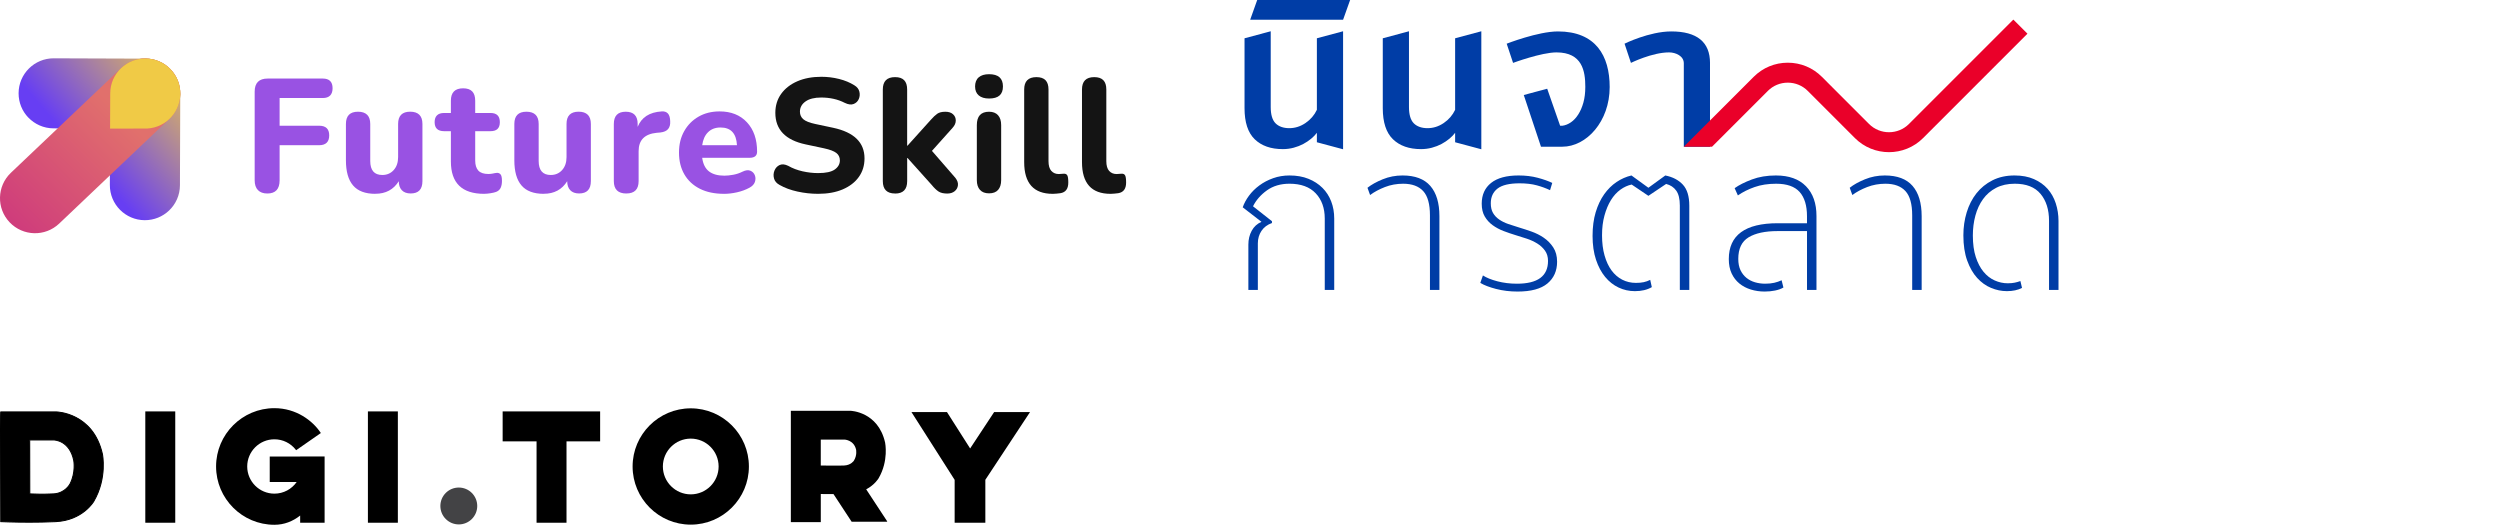 <svg width="343" height="72" viewBox="0 0 343 72" fill="none" xmlns="http://www.w3.org/2000/svg">
<g clip-path="url(#clip0_1293_41763)">
<path d="M23.191 28.888C22.324 29.713 21.151 30.213 19.861 30.21C17.207 30.198 15.061 28.041 15.072 25.383L15.118 12.808C15.13 10.158 17.291 8.012 19.945 8.023C22.599 8.035 24.745 10.193 24.733 12.846L24.688 25.421C24.684 26.788 24.107 28.018 23.191 28.888Z" fill="url(#paint0_linear_1293_41763)"/>
<path d="M3.872 16.118C3.047 15.252 2.547 14.079 2.551 12.789C2.562 10.135 4.724 7.989 7.378 8L19.952 8.046C22.606 8.054 24.752 10.215 24.741 12.869C24.729 15.523 22.572 17.669 19.918 17.657L7.343 17.611C5.976 17.608 4.747 17.031 3.876 16.115L3.872 16.118Z" fill="url(#paint1_linear_1293_41763)"/>
<g style="mix-blend-mode:screen">
<path d="M23.236 16.314L8.119 30.676C6.194 32.505 3.151 32.425 1.321 30.5C-0.508 28.575 -0.427 25.532 1.497 23.703L16.615 9.345C18.54 7.516 21.583 7.596 23.412 9.521C25.241 11.445 25.161 14.489 23.236 16.318V16.314Z" fill="url(#paint2_linear_1293_41763)"/>
</g>
<path d="M24.116 10.476C24.154 10.529 24.188 10.598 24.222 10.667C24.295 10.819 24.367 10.972 24.429 11.133C24.455 11.224 24.494 11.308 24.513 11.408C24.535 11.461 24.555 11.514 24.57 11.576C24.593 11.629 24.597 11.682 24.604 11.736C24.627 11.789 24.639 11.851 24.646 11.904C24.673 12.057 24.692 12.213 24.711 12.374C24.719 12.412 24.715 12.458 24.723 12.496C24.73 12.565 24.734 12.618 24.734 12.679C24.734 12.74 24.738 12.794 24.734 12.855V13.065C24.665 14.348 24.108 15.497 23.241 16.322C22.321 17.197 21.061 17.701 19.701 17.636L15.104 17.647L15.123 12.817C15.123 11.45 15.703 10.216 16.616 9.349C16.723 9.246 16.841 9.151 16.956 9.055C17.062 8.967 17.181 8.887 17.303 8.815C17.349 8.769 17.402 8.735 17.463 8.704C17.578 8.639 17.685 8.582 17.792 8.525C18.441 8.2 19.174 8.024 19.942 8.028C20.072 8.024 20.198 8.036 20.327 8.047C20.389 8.047 20.442 8.059 20.507 8.066C20.568 8.066 20.621 8.078 20.663 8.093C20.808 8.104 20.934 8.131 21.053 8.162C21.106 8.169 21.152 8.188 21.194 8.204C21.271 8.219 21.343 8.238 21.412 8.261C21.71 8.36 21.996 8.486 22.263 8.631C22.263 8.631 22.271 8.634 22.286 8.639C22.286 8.639 22.309 8.662 22.325 8.662C22.378 8.7 22.435 8.735 22.481 8.765C22.504 8.773 22.512 8.78 22.527 8.796C22.58 8.819 22.622 8.853 22.668 8.883C22.676 8.891 22.683 8.899 22.683 8.899C22.706 8.906 22.722 8.922 22.729 8.929C22.775 8.96 22.809 8.983 22.84 9.017C22.92 9.071 22.997 9.135 23.061 9.189C23.482 9.556 23.833 9.987 24.108 10.476H24.116Z" fill="#F0CA46"/>
<path d="M36.683 26.548C36.121 26.548 35.694 26.395 35.392 26.086C35.09 25.777 34.941 25.326 34.941 24.738V12.568C34.941 11.373 35.537 10.777 36.728 10.777H44.282C45.179 10.777 45.63 11.22 45.63 12.102C45.63 12.985 45.179 13.45 44.282 13.45H38.363V17.25H43.797C44.709 17.25 45.168 17.693 45.168 18.575C45.168 19.457 44.709 19.923 43.797 19.923H38.363V24.738C38.363 25.945 37.801 26.548 36.683 26.548Z" fill="#9952E3"/>
<path d="M51.501 26.593C50.115 26.593 49.095 26.211 48.442 25.444C47.785 24.68 47.461 23.53 47.461 21.999V17.008C47.461 15.889 48.011 15.328 49.118 15.328C50.226 15.328 50.798 15.886 50.798 17.008V22.087C50.798 23.366 51.348 24.008 52.456 24.008C53.09 24.008 53.609 23.782 54.014 23.336C54.419 22.885 54.621 22.293 54.621 21.556V17.004C54.621 15.886 55.175 15.324 56.278 15.324C57.382 15.324 57.958 15.882 57.958 17.004V24.844C57.958 25.978 57.42 26.543 56.347 26.543C55.816 26.543 55.411 26.394 55.133 26.1C54.854 25.806 54.712 25.394 54.712 24.863C53.991 26.012 52.925 26.585 51.509 26.585L51.501 26.593Z" fill="#9952E3"/>
<path d="M66.432 26.594C63.385 26.594 61.861 25.112 61.861 22.152V17.998H60.933C60.062 17.998 59.631 17.585 59.631 16.761C59.631 15.936 60.066 15.501 60.933 15.501H61.861V13.82C61.861 12.686 62.418 12.117 63.541 12.117C64.664 12.117 65.198 12.686 65.198 13.82V15.501H67.299C68.154 15.501 68.578 15.921 68.578 16.761C68.578 17.601 68.15 17.998 67.299 17.998H65.198V22.019C65.198 22.637 65.344 23.099 65.63 23.409C65.916 23.718 66.378 23.871 67.012 23.871C67.234 23.871 67.44 23.848 67.631 23.806C67.822 23.76 67.997 23.733 68.162 23.718C68.368 23.703 68.536 23.768 68.669 23.917C68.803 24.066 68.868 24.367 68.868 24.822C68.868 25.188 68.811 25.501 68.692 25.761C68.574 26.021 68.368 26.208 68.074 26.326C67.883 26.399 67.623 26.46 67.291 26.513C66.959 26.563 66.676 26.59 66.439 26.59L66.432 26.594Z" fill="#9952E3"/>
<path d="M74.609 26.593C73.222 26.593 72.203 26.211 71.55 25.444C70.893 24.68 70.568 23.53 70.568 21.999V17.008C70.568 15.889 71.118 15.328 72.226 15.328C73.333 15.328 73.906 15.886 73.906 17.008V22.087C73.906 23.366 74.46 24.008 75.563 24.008C76.197 24.008 76.716 23.782 77.121 23.336C77.526 22.885 77.728 22.293 77.728 21.556V17.004C77.728 15.886 78.282 15.324 79.385 15.324C80.489 15.324 81.066 15.882 81.066 17.004V24.844C81.066 25.978 80.527 26.543 79.454 26.543C78.924 26.543 78.519 26.394 78.24 26.1C77.961 25.806 77.82 25.394 77.82 24.863C77.098 26.012 76.033 26.585 74.616 26.585L74.609 26.593Z" fill="#9952E3"/>
<path d="M85.939 26.548C84.79 26.548 84.217 25.983 84.217 24.849V17.009C84.217 15.89 84.763 15.329 85.851 15.329C86.939 15.329 87.486 15.886 87.486 17.009V17.406C88.016 16.096 89.112 15.39 90.777 15.287C91.144 15.256 91.426 15.352 91.629 15.562C91.827 15.776 91.934 16.127 91.95 16.612C91.98 17.07 91.888 17.429 91.675 17.693C91.461 17.956 91.102 18.12 90.602 18.177L90.094 18.22C88.444 18.384 87.619 19.22 87.619 20.736V24.845C87.619 25.979 87.058 26.544 85.939 26.544V26.548Z" fill="#9952E3"/>
<path d="M99.321 26.592C98.042 26.592 96.939 26.359 96.018 25.897C95.098 25.431 94.392 24.778 93.899 23.93C93.406 23.083 93.158 22.086 93.158 20.937C93.158 19.787 93.399 18.837 93.876 17.989C94.353 17.141 95.01 16.48 95.843 16.003C96.675 15.526 97.634 15.285 98.726 15.285C100.303 15.285 101.552 15.782 102.479 16.778C103.407 17.771 103.873 19.115 103.873 20.811C103.873 21.368 103.526 21.651 102.835 21.651H96.339C96.457 22.506 96.771 23.129 97.278 23.518C97.786 23.908 98.489 24.102 99.386 24.102C99.742 24.102 100.142 24.06 100.589 23.98C101.036 23.9 101.468 23.755 101.88 23.549C102.308 23.342 102.667 23.3 102.961 23.426C103.255 23.552 103.457 23.762 103.568 24.056C103.678 24.351 103.678 24.656 103.568 24.973C103.457 25.29 103.209 25.55 102.827 25.756C102.311 26.035 101.742 26.245 101.116 26.386C100.49 26.527 99.89 26.596 99.314 26.596L99.321 26.592ZM98.859 17.492C98.153 17.492 97.58 17.706 97.149 18.134C96.713 18.561 96.446 19.157 96.343 19.921H101.112C101.025 18.302 100.272 17.492 98.859 17.492Z" fill="#9952E3"/>
<path d="M112.245 26.592C111.302 26.592 110.359 26.489 109.419 26.283C108.476 26.077 107.659 25.775 106.968 25.378C106.555 25.157 106.296 24.859 106.196 24.485C106.093 24.11 106.116 23.744 106.261 23.392C106.41 23.037 106.643 22.789 106.968 22.64C107.292 22.491 107.682 22.529 108.14 22.751C108.728 23.091 109.385 23.339 110.107 23.503C110.828 23.664 111.542 23.748 112.249 23.748C113.31 23.748 114.07 23.583 114.536 23.251C115.002 22.919 115.231 22.503 115.231 22.003C115.231 21.575 115.067 21.239 114.746 20.987C114.425 20.735 113.856 20.521 113.047 20.345L110.55 19.814C107.766 19.226 106.376 17.783 106.376 15.484C106.376 14.499 106.639 13.632 107.17 12.887C107.701 12.147 108.442 11.566 109.389 11.154C110.34 10.741 111.439 10.535 112.692 10.535C113.517 10.535 114.326 10.634 115.12 10.833C115.915 11.032 116.614 11.322 117.221 11.704C117.587 11.925 117.816 12.211 117.904 12.567C117.992 12.922 117.965 13.258 117.828 13.582C117.687 13.907 117.454 14.132 117.121 14.266C116.789 14.4 116.381 14.346 115.896 14.109C115.411 13.861 114.895 13.674 114.349 13.556C113.803 13.437 113.246 13.38 112.669 13.38C111.741 13.38 111.023 13.559 110.515 13.922C110.007 14.281 109.751 14.751 109.751 15.324C109.751 15.751 109.908 16.095 110.217 16.362C110.527 16.626 111.065 16.84 111.829 17.004L114.326 17.535C117.183 18.153 118.611 19.551 118.611 21.731C118.611 22.705 118.351 23.553 117.828 24.282C117.305 25.012 116.568 25.577 115.617 25.985C114.666 26.39 113.543 26.592 112.249 26.592H112.245Z" fill="#141414"/>
<path d="M122.803 26.548C121.684 26.548 121.123 25.983 121.123 24.848V12.281C121.123 11.147 121.681 10.582 122.803 10.582C123.926 10.582 124.461 11.147 124.461 12.281V19.991H124.506L127.71 16.436C128.035 16.069 128.329 15.791 128.592 15.607C128.856 15.424 129.226 15.332 129.696 15.332C130.166 15.332 130.505 15.447 130.757 15.676C131.009 15.905 131.132 16.192 131.132 16.539C131.132 16.887 130.983 17.219 130.689 17.543L127.863 20.701L131.067 24.39C131.345 24.745 131.468 25.085 131.429 25.417C131.391 25.75 131.242 26.021 130.979 26.235C130.715 26.448 130.376 26.555 129.963 26.555C129.448 26.555 129.047 26.46 128.76 26.269C128.474 26.078 128.168 25.784 127.844 25.387L124.51 21.675H124.464V24.856C124.464 25.99 123.911 26.555 122.807 26.555L122.803 26.548Z" fill="#141414"/>
<path d="M135.702 13.517C135.083 13.517 134.61 13.372 134.278 13.086C133.945 12.799 133.781 12.391 133.781 11.86C133.781 11.329 133.945 10.898 134.278 10.611C134.61 10.325 135.083 10.18 135.702 10.18C136.97 10.18 137.604 10.741 137.604 11.86C137.604 12.979 136.97 13.517 135.702 13.517ZM135.702 26.527C135.156 26.527 134.74 26.371 134.453 26.054C134.167 25.737 134.022 25.29 134.022 24.717V17.164C134.022 15.942 134.579 15.331 135.702 15.331C136.233 15.331 136.641 15.488 136.928 15.805C137.214 16.122 137.359 16.576 137.359 17.164V24.717C137.359 25.29 137.218 25.737 136.939 26.054C136.66 26.371 136.248 26.527 135.702 26.527Z" fill="#141414"/>
<path d="M144.428 26.593C141.82 26.593 140.518 25.142 140.518 22.24V12.281C140.518 11.147 141.075 10.582 142.198 10.582C143.32 10.582 143.855 11.147 143.855 12.281V22.11C143.855 22.714 143.985 23.161 144.241 23.447C144.497 23.733 144.84 23.878 145.268 23.878C145.386 23.878 145.501 23.871 145.612 23.855C145.722 23.84 145.829 23.833 145.932 23.833C146.169 23.817 146.333 23.89 146.429 24.054C146.524 24.215 146.57 24.547 146.57 25.047C146.57 25.902 146.211 26.387 145.489 26.506C145.34 26.521 145.172 26.54 144.982 26.563C144.791 26.586 144.607 26.597 144.432 26.597L144.428 26.593Z" fill="#141414"/>
<path d="M152.359 26.593C149.751 26.593 148.449 25.142 148.449 22.24V12.281C148.449 11.147 149.007 10.582 150.129 10.582C151.252 10.582 151.787 11.147 151.787 12.281V22.11C151.787 22.714 151.917 23.161 152.172 23.447C152.428 23.733 152.772 23.878 153.2 23.878C153.318 23.878 153.433 23.871 153.543 23.855C153.654 23.84 153.761 23.833 153.864 23.833C154.101 23.817 154.265 23.89 154.36 24.054C154.456 24.215 154.502 24.547 154.502 25.047C154.502 25.902 154.143 26.387 153.421 26.506C153.272 26.521 153.104 26.54 152.913 26.563C152.722 26.586 152.539 26.597 152.363 26.597L152.359 26.593Z" fill="#141414"/>
</g>
<g clip-path="url(#clip1_1293_41763)">
<path d="M181.438 25.775C180.912 25.249 180.271 24.834 179.515 24.53C178.76 24.226 177.893 24.074 176.916 24.074C176.124 24.074 175.377 24.198 174.676 24.448C173.976 24.697 173.344 25.028 172.783 25.443C172.221 25.857 171.746 26.327 171.359 26.853C170.971 27.379 170.685 27.909 170.502 28.443L173.073 30.434C172.483 30.692 172.037 31.102 171.732 31.664C171.428 32.227 171.276 32.858 171.276 33.559V39.779H172.576V33.392C172.576 32.747 172.742 32.175 173.074 31.677C173.406 31.18 173.885 30.821 174.512 30.599V30.35L171.913 28.303C172.337 27.456 172.973 26.727 173.821 26.119C174.669 25.511 175.702 25.206 176.918 25.206C178.485 25.206 179.683 25.644 180.513 26.519C181.342 27.395 181.757 28.552 181.757 29.989V39.777H183.056V29.989C183.056 29.142 182.918 28.358 182.642 27.639C182.366 26.92 181.964 26.298 181.439 25.772L181.438 25.775Z" fill="#003DA6"/>
<path d="M192.428 24.074C191.469 24.074 190.561 24.25 189.704 24.6C188.847 24.95 188.151 25.338 187.617 25.762L187.977 26.757C188.548 26.333 189.226 25.968 190.009 25.664C190.793 25.36 191.626 25.208 192.512 25.208C193.728 25.208 194.645 25.544 195.263 26.217C195.88 26.89 196.189 28 196.189 29.549V39.779H197.488V29.66C197.488 27.854 197.074 26.472 196.244 25.512C195.414 24.554 194.143 24.074 192.429 24.074H192.428Z" fill="#003DA6"/>
<path d="M211.81 32.618C211.294 32.267 210.736 31.987 210.137 31.774C209.537 31.562 208.989 31.382 208.491 31.235C207.939 31.069 207.422 30.903 206.943 30.737C206.463 30.571 206.044 30.364 205.684 30.115C205.325 29.867 205.043 29.567 204.841 29.217C204.637 28.866 204.537 28.424 204.537 27.889C204.537 27.023 204.845 26.35 205.463 25.87C206.08 25.392 207.09 25.152 208.49 25.152C209.393 25.152 210.181 25.244 210.855 25.429C211.527 25.613 212.131 25.835 212.666 26.093L212.97 25.097C212.435 24.839 211.771 24.604 210.979 24.392C210.186 24.18 209.311 24.074 208.352 24.074C206.693 24.074 205.435 24.416 204.578 25.097C203.721 25.779 203.292 26.729 203.292 27.945C203.292 28.646 203.43 29.231 203.707 29.701C203.983 30.172 204.343 30.568 204.785 30.89C205.227 31.213 205.725 31.48 206.278 31.692C206.831 31.904 207.384 32.093 207.937 32.26C208.435 32.407 208.946 32.568 209.471 32.744C209.996 32.919 210.476 33.14 210.909 33.407C211.341 33.675 211.697 34.002 211.973 34.389C212.25 34.776 212.388 35.246 212.388 35.8C212.388 37.883 210.968 38.924 208.13 38.924C207.171 38.924 206.273 38.813 205.434 38.592C204.595 38.371 203.936 38.103 203.457 37.79L203.098 38.812C203.614 39.126 204.332 39.402 205.254 39.641C206.175 39.881 207.162 40.001 208.213 40.001C210.056 40.001 211.42 39.633 212.305 38.896C213.19 38.159 213.633 37.163 213.633 35.909C213.633 35.135 213.457 34.481 213.107 33.946C212.757 33.412 212.323 32.97 211.808 32.619L211.81 32.618Z" fill="#003DA6"/>
<path d="M228.482 24.074L226.16 25.761L223.837 24.074C223.118 24.24 222.436 24.54 221.791 24.973C221.145 25.406 220.579 25.968 220.09 26.659C219.602 27.35 219.214 28.171 218.928 29.12C218.643 30.07 218.5 31.153 218.5 32.369C218.5 33.586 218.656 34.692 218.97 35.632C219.283 36.572 219.703 37.36 220.228 37.996C220.753 38.633 221.366 39.117 222.067 39.448C222.767 39.78 223.514 39.946 224.307 39.946C225.228 39.946 226.002 39.762 226.63 39.393L226.409 38.398C226.115 38.546 225.815 38.652 225.511 38.716C225.206 38.781 224.851 38.812 224.446 38.812C223.764 38.812 223.138 38.665 222.566 38.37C221.994 38.075 221.506 37.651 221.1 37.098C220.694 36.544 220.376 35.863 220.146 35.052C219.915 34.241 219.8 33.319 219.8 32.287C219.8 31.254 219.91 30.388 220.132 29.577C220.353 28.767 220.647 28.061 221.016 27.462C221.385 26.863 221.818 26.384 222.316 26.024C222.814 25.664 223.33 25.43 223.865 25.319L226.16 26.868L228.593 25.237C229.183 25.385 229.643 25.689 229.975 26.149C230.307 26.611 230.473 27.293 230.473 28.196V39.78H231.772V28.223C231.772 26.932 231.478 25.969 230.888 25.333C230.298 24.697 229.496 24.278 228.482 24.075V24.074Z" fill="#003DA6"/>
<path d="M243.662 24.074C242.426 24.074 241.321 24.258 240.344 24.628C239.366 24.997 238.583 25.393 237.993 25.816L238.436 26.812C239.1 26.352 239.864 25.968 240.731 25.664C241.597 25.36 242.583 25.208 243.689 25.208C245.164 25.208 246.237 25.586 246.911 26.342C247.583 27.098 247.919 28.204 247.919 29.66V30.628H243.91C239.431 30.628 237.191 32.269 237.191 35.55C237.191 36.305 237.32 36.96 237.579 37.512C237.837 38.065 238.192 38.526 238.643 38.895C239.095 39.264 239.62 39.541 240.22 39.724C240.818 39.908 241.45 40 242.113 40C242.611 40 243.085 39.954 243.537 39.862C243.989 39.77 244.371 39.632 244.685 39.447L244.437 38.453C244.123 38.6 243.787 38.715 243.428 38.798C243.068 38.882 242.649 38.923 242.17 38.923C241.69 38.923 241.229 38.858 240.787 38.729C240.345 38.6 239.953 38.397 239.612 38.121C239.271 37.844 238.999 37.494 238.796 37.07C238.593 36.646 238.492 36.13 238.492 35.522C238.492 34.121 238.962 33.135 239.903 32.563C240.843 31.992 242.17 31.705 243.884 31.705H247.921V39.779H249.22V29.632C249.22 27.9 248.741 26.54 247.782 25.554C246.824 24.568 245.45 24.075 243.662 24.075L243.662 24.074Z" fill="#003DA6"/>
<path d="M258.592 24.074C257.633 24.074 256.725 24.25 255.868 24.6C255.011 24.95 254.315 25.338 253.781 25.762L254.141 26.757C254.712 26.333 255.39 25.968 256.173 25.664C256.957 25.36 257.791 25.208 258.676 25.208C259.893 25.208 260.809 25.544 261.427 26.217C262.044 26.89 262.353 28 262.353 29.549V39.779H263.652V29.66C263.652 27.854 263.238 26.472 262.408 25.512C261.578 24.554 260.307 24.074 258.593 24.074H258.592Z" fill="#003DA6"/>
<path d="M282.053 27.904C281.804 27.139 281.431 26.476 280.933 25.913C280.435 25.351 279.808 24.904 279.052 24.572C278.296 24.24 277.411 24.074 276.398 24.074C275.254 24.074 274.245 24.296 273.37 24.738C272.494 25.18 271.762 25.775 271.172 26.521C270.582 27.268 270.135 28.139 269.831 29.134C269.527 30.129 269.375 31.18 269.375 32.287C269.375 33.633 269.55 34.788 269.9 35.756C270.25 36.724 270.706 37.517 271.268 38.134C271.831 38.752 272.467 39.208 273.177 39.502C273.886 39.797 274.61 39.945 275.347 39.945C276.158 39.945 276.85 39.797 277.421 39.502L277.2 38.562C276.942 38.654 276.678 38.728 276.412 38.783C276.144 38.838 275.826 38.866 275.458 38.866C274.849 38.866 274.255 38.738 273.675 38.479C273.094 38.221 272.582 37.824 272.14 37.29C271.698 36.756 271.342 36.079 271.076 35.258C270.808 34.437 270.675 33.456 270.675 32.313C270.675 31.354 270.79 30.446 271.021 29.588C271.251 28.732 271.601 27.976 272.071 27.322C272.541 26.667 273.14 26.151 273.868 25.773C274.596 25.395 275.449 25.206 276.426 25.206C278.011 25.206 279.191 25.671 279.965 26.602C280.739 27.534 281.127 28.763 281.127 30.293V39.777H282.426V30.32C282.426 29.473 282.301 28.666 282.052 27.901L282.053 27.904Z" fill="#003DA6"/>
<path d="M172.489 0L171.523 2.709H184.271L185.236 0H172.489Z" fill="#003DA6"/>
<path d="M234.614 8.644C234.614 5.762 232.818 4.312 229.304 4.312C226.275 4.312 222.889 5.994 222.889 5.994L223.765 8.627C223.765 8.627 226.669 7.188 228.999 7.188C229.913 7.188 231.018 7.69 231.018 8.677V20.128H234.612V8.644H234.614Z" fill="#003DA6"/>
<path d="M276.23 2.688L261.909 17.009C260.398 18.519 257.94 18.519 256.431 17.009L249.96 10.537C248.711 9.289 247.052 8.602 245.285 8.602C243.518 8.602 241.86 9.289 240.61 10.537L231.02 20.128H234.892L242.546 12.473C243.278 11.742 244.251 11.34 245.285 11.34C246.319 11.34 247.293 11.742 248.024 12.473L254.495 18.945C257.072 21.522 261.267 21.522 263.845 18.945L278.166 4.623L276.23 2.688Z" fill="#EA0029"/>
<path d="M180.676 15.068C180.326 15.806 179.805 16.409 179.114 16.879C178.423 17.349 177.68 17.584 176.887 17.584C176.095 17.584 175.449 17.363 175.007 16.92C174.565 16.478 174.343 15.731 174.343 14.681V4.289L170.75 5.252V14.847C170.75 16.783 171.215 18.202 172.146 19.105C173.077 20.007 174.362 20.459 176.004 20.459C176.519 20.459 177.017 20.394 177.496 20.265C177.976 20.136 178.413 19.966 178.809 19.754C179.206 19.542 179.565 19.302 179.888 19.035C180.21 18.768 180.473 18.496 180.676 18.22V19.517L184.271 20.48V4.289L180.676 5.252V15.068Z" fill="#003DA6"/>
<path d="M199.644 15.068C199.293 15.806 198.773 16.409 198.081 16.879C197.39 17.349 196.647 17.584 195.855 17.584C195.063 17.584 194.417 17.363 193.975 16.92C193.532 16.478 193.311 15.731 193.311 14.681V4.289L189.717 5.252V14.847C189.717 16.783 190.182 18.202 191.113 19.105C192.044 20.007 193.329 20.459 194.97 20.459C195.486 20.459 195.984 20.394 196.463 20.265C196.943 20.136 197.38 19.966 197.776 19.754C198.172 19.542 198.532 19.302 198.855 19.035C199.177 18.768 199.439 18.496 199.643 18.22V19.517L203.238 20.48V4.289L199.643 5.252V15.068H199.644Z" fill="#003DA6"/>
<path d="M213.744 4.313C211.012 4.313 206.717 5.995 206.717 5.995L207.593 8.628C207.593 8.628 211.479 7.189 213.55 7.189C217.096 7.189 217.504 9.763 217.504 11.917C217.504 12.728 217.416 13.447 217.241 14.073C217.066 14.7 216.831 15.244 216.537 15.704C216.242 16.166 215.905 16.525 215.528 16.783C215.15 17.041 214.758 17.197 214.353 17.253H214.049L212.275 12.174L209.061 13.035L211.422 20.128H214.353C217.657 20.128 220.848 16.671 220.848 11.944C220.848 7.657 218.939 4.312 213.745 4.312L213.744 4.313Z" fill="#003DA6"/>
</g>
<g clip-path="url(#clip2_1293_41763)">
<path d="M14.049 62.286C12.755 56.569 7.738 56.516 7.738 56.516H0.078C0.055 56.492 0.106 71.563 0.106 71.563C0.106 71.563 3.908 71.746 7.651 71.563C11.392 71.381 12.869 68.772 12.869 68.772C14.751 65.535 14.049 62.286 14.049 62.286ZM9.612 66.388C9.612 66.388 8.973 67.673 7.352 67.761C5.732 67.851 4.085 67.761 4.085 67.761C4.085 67.761 4.063 60.347 4.073 60.358H7.39C7.39 60.358 9.563 60.385 10.122 63.198C10.122 63.198 10.425 64.797 9.611 66.388H9.612Z" fill="black"/>
<path d="M4.041 71.719C1.821 71.719 0.128 71.639 0.102 71.638L0.033 71.635V71.567C0.033 71.567 0.02 67.807 0.01 64.047C0.006 62.165 0.003 60.284 3.91767e-05 58.873C-0.001 57.273 0.016 56.466 0.051 56.451L0.078 56.445H7.738C7.79 56.445 12.827 56.566 14.118 62.273C14.126 62.306 14.804 65.588 12.93 68.811C12.915 68.837 11.39 71.457 7.652 71.638C6.411 71.699 5.159 71.719 4.04 71.719H4.041ZM0.178 71.496C0.71 71.519 4.225 71.66 7.646 71.493C11.306 71.315 12.791 68.763 12.805 68.739C14.645 65.575 13.988 62.358 13.978 62.304C13.316 59.379 11.653 57.98 10.374 57.324C8.99 56.612 7.749 56.59 7.736 56.59H0.149C0.136 57.453 0.162 66.559 0.178 71.496ZM5.789 67.876C4.827 67.876 4.092 67.837 4.08 67.837L4.012 67.833V67.765C4.012 67.765 4.007 65.915 4.002 64.064C4.001 63.139 3.998 62.213 3.998 61.519C3.998 60.714 4.014 60.305 4.047 60.292L4.073 60.288H7.39C7.413 60.288 9.628 60.347 10.193 63.186C10.196 63.203 10.492 64.828 9.676 66.424C9.657 66.46 8.984 67.746 7.355 67.837C6.817 67.868 6.274 67.876 5.788 67.876H5.789ZM4.157 67.695C4.485 67.711 5.936 67.769 7.349 67.692C8.906 67.607 9.542 66.372 9.548 66.359C10.341 64.808 10.056 63.229 10.053 63.213C9.51 60.495 7.477 60.434 7.39 60.433H4.144C4.14 61.023 4.15 65.318 4.157 67.695Z" fill="black"/>
<path d="M24.045 56.445H19.936V71.719H24.045V56.445Z" fill="black"/>
<path d="M54.586 56.445H50.477V71.719H54.586V56.445Z" fill="black"/>
<path d="M77.725 56.445H73.616H68.963V60.555H73.616V71.719H77.725V60.555H82.338V56.445H77.725Z" fill="black"/>
<path d="M133.103 61.527L129.926 56.539H125.053L130.977 65.835V71.719H135.189V65.828L141.317 56.539H136.394L133.103 61.527Z" fill="black"/>
<path d="M94.771 56.023C90.372 56.023 86.793 59.602 86.793 64.002C86.793 68.401 90.372 71.98 94.771 71.98C99.171 71.98 102.749 68.401 102.749 64.002C102.749 59.602 99.171 56.023 94.771 56.023ZM94.771 67.826C92.662 67.826 90.946 66.109 90.946 64.002C90.946 61.894 92.662 60.178 94.771 60.178C96.88 60.178 98.595 61.894 98.595 64.002C98.595 66.109 96.879 67.826 94.771 67.826Z" fill="black"/>
<path d="M41.183 62.626V62.635H37.007V66.134H40.702C40.028 67.098 38.91 67.728 37.647 67.728C35.591 67.728 33.918 66.055 33.918 64C33.918 61.945 35.591 60.272 37.647 60.272C38.803 60.272 39.876 60.798 40.589 61.715L40.631 61.769L44.019 59.412L43.98 59.353C42.894 57.732 40.66 56 37.647 56C33.236 56 29.646 59.589 29.646 64C29.646 68.411 33.236 72 37.647 72C38.992 72 40.177 71.525 41.182 70.732V71.719H44.536V62.626H41.182H41.183Z" fill="black"/>
<path d="M121.738 71.587L121.663 71.436L118.842 67.137C120.025 66.513 120.541 65.626 120.548 65.613C121.95 63.203 121.441 60.747 121.437 60.722C120.47 56.451 116.697 56.361 116.659 56.359H108.504V71.633H112.613V67.779C112.999 67.786 113.434 67.79 113.902 67.79C114.05 67.79 114.202 67.79 114.357 67.789L116.847 71.585H121.738V71.587ZM112.612 60.309H115.843C115.856 60.309 117.126 60.337 117.452 61.673C117.453 61.681 117.626 62.452 117.148 63.214C117.148 63.214 116.759 63.825 115.817 63.867C114.944 63.906 113.041 63.875 112.61 63.867V60.308L112.612 60.309Z" fill="black"/>
<path d="M62.947 71.95C64.344 71.95 65.477 70.817 65.477 69.42C65.477 68.023 64.344 66.891 62.947 66.891C61.55 66.891 60.418 68.023 60.418 69.42C60.418 70.817 61.55 71.95 62.947 71.95Z" fill="#434345"/>
</g>
<defs>
<linearGradient id="paint0_linear_1293_41763" x1="28.88" y1="11.491" x2="13.847" y2="24.26" gradientUnits="userSpaceOnUse">
<stop stop-color="#F0CA46"/>
<stop offset="1" stop-color="#673EF3"/>
</linearGradient>
<linearGradient id="paint1_linear_1293_41763" x1="23.156" y1="4.75" x2="8.122" y2="17.524" gradientUnits="userSpaceOnUse">
<stop stop-color="#F0CA46"/>
<stop offset="1" stop-color="#673EF3"/>
</linearGradient>
<linearGradient id="paint2_linear_1293_41763" x1="-2.356" y1="34.735" x2="16.684" y2="15.695" gradientUnits="userSpaceOnUse">
<stop stop-color="#CA2E80"/>
<stop offset="1" stop-color="#E1706C"/>
</linearGradient>
<clipPath id="clip0_1293_41763">
<rect width="154.501" height="24" fill="white" transform="translate(0 8)"/>
</clipPath>
<clipPath id="clip1_1293_41763">
<rect width="111.924" height="40" fill="white" transform="translate(170.502)"/>
</clipPath>
<clipPath id="clip2_1293_41763">
<rect width="141.317" height="16" fill="white" transform="translate(0 56)"/>
</clipPath>
</defs>
</svg>
